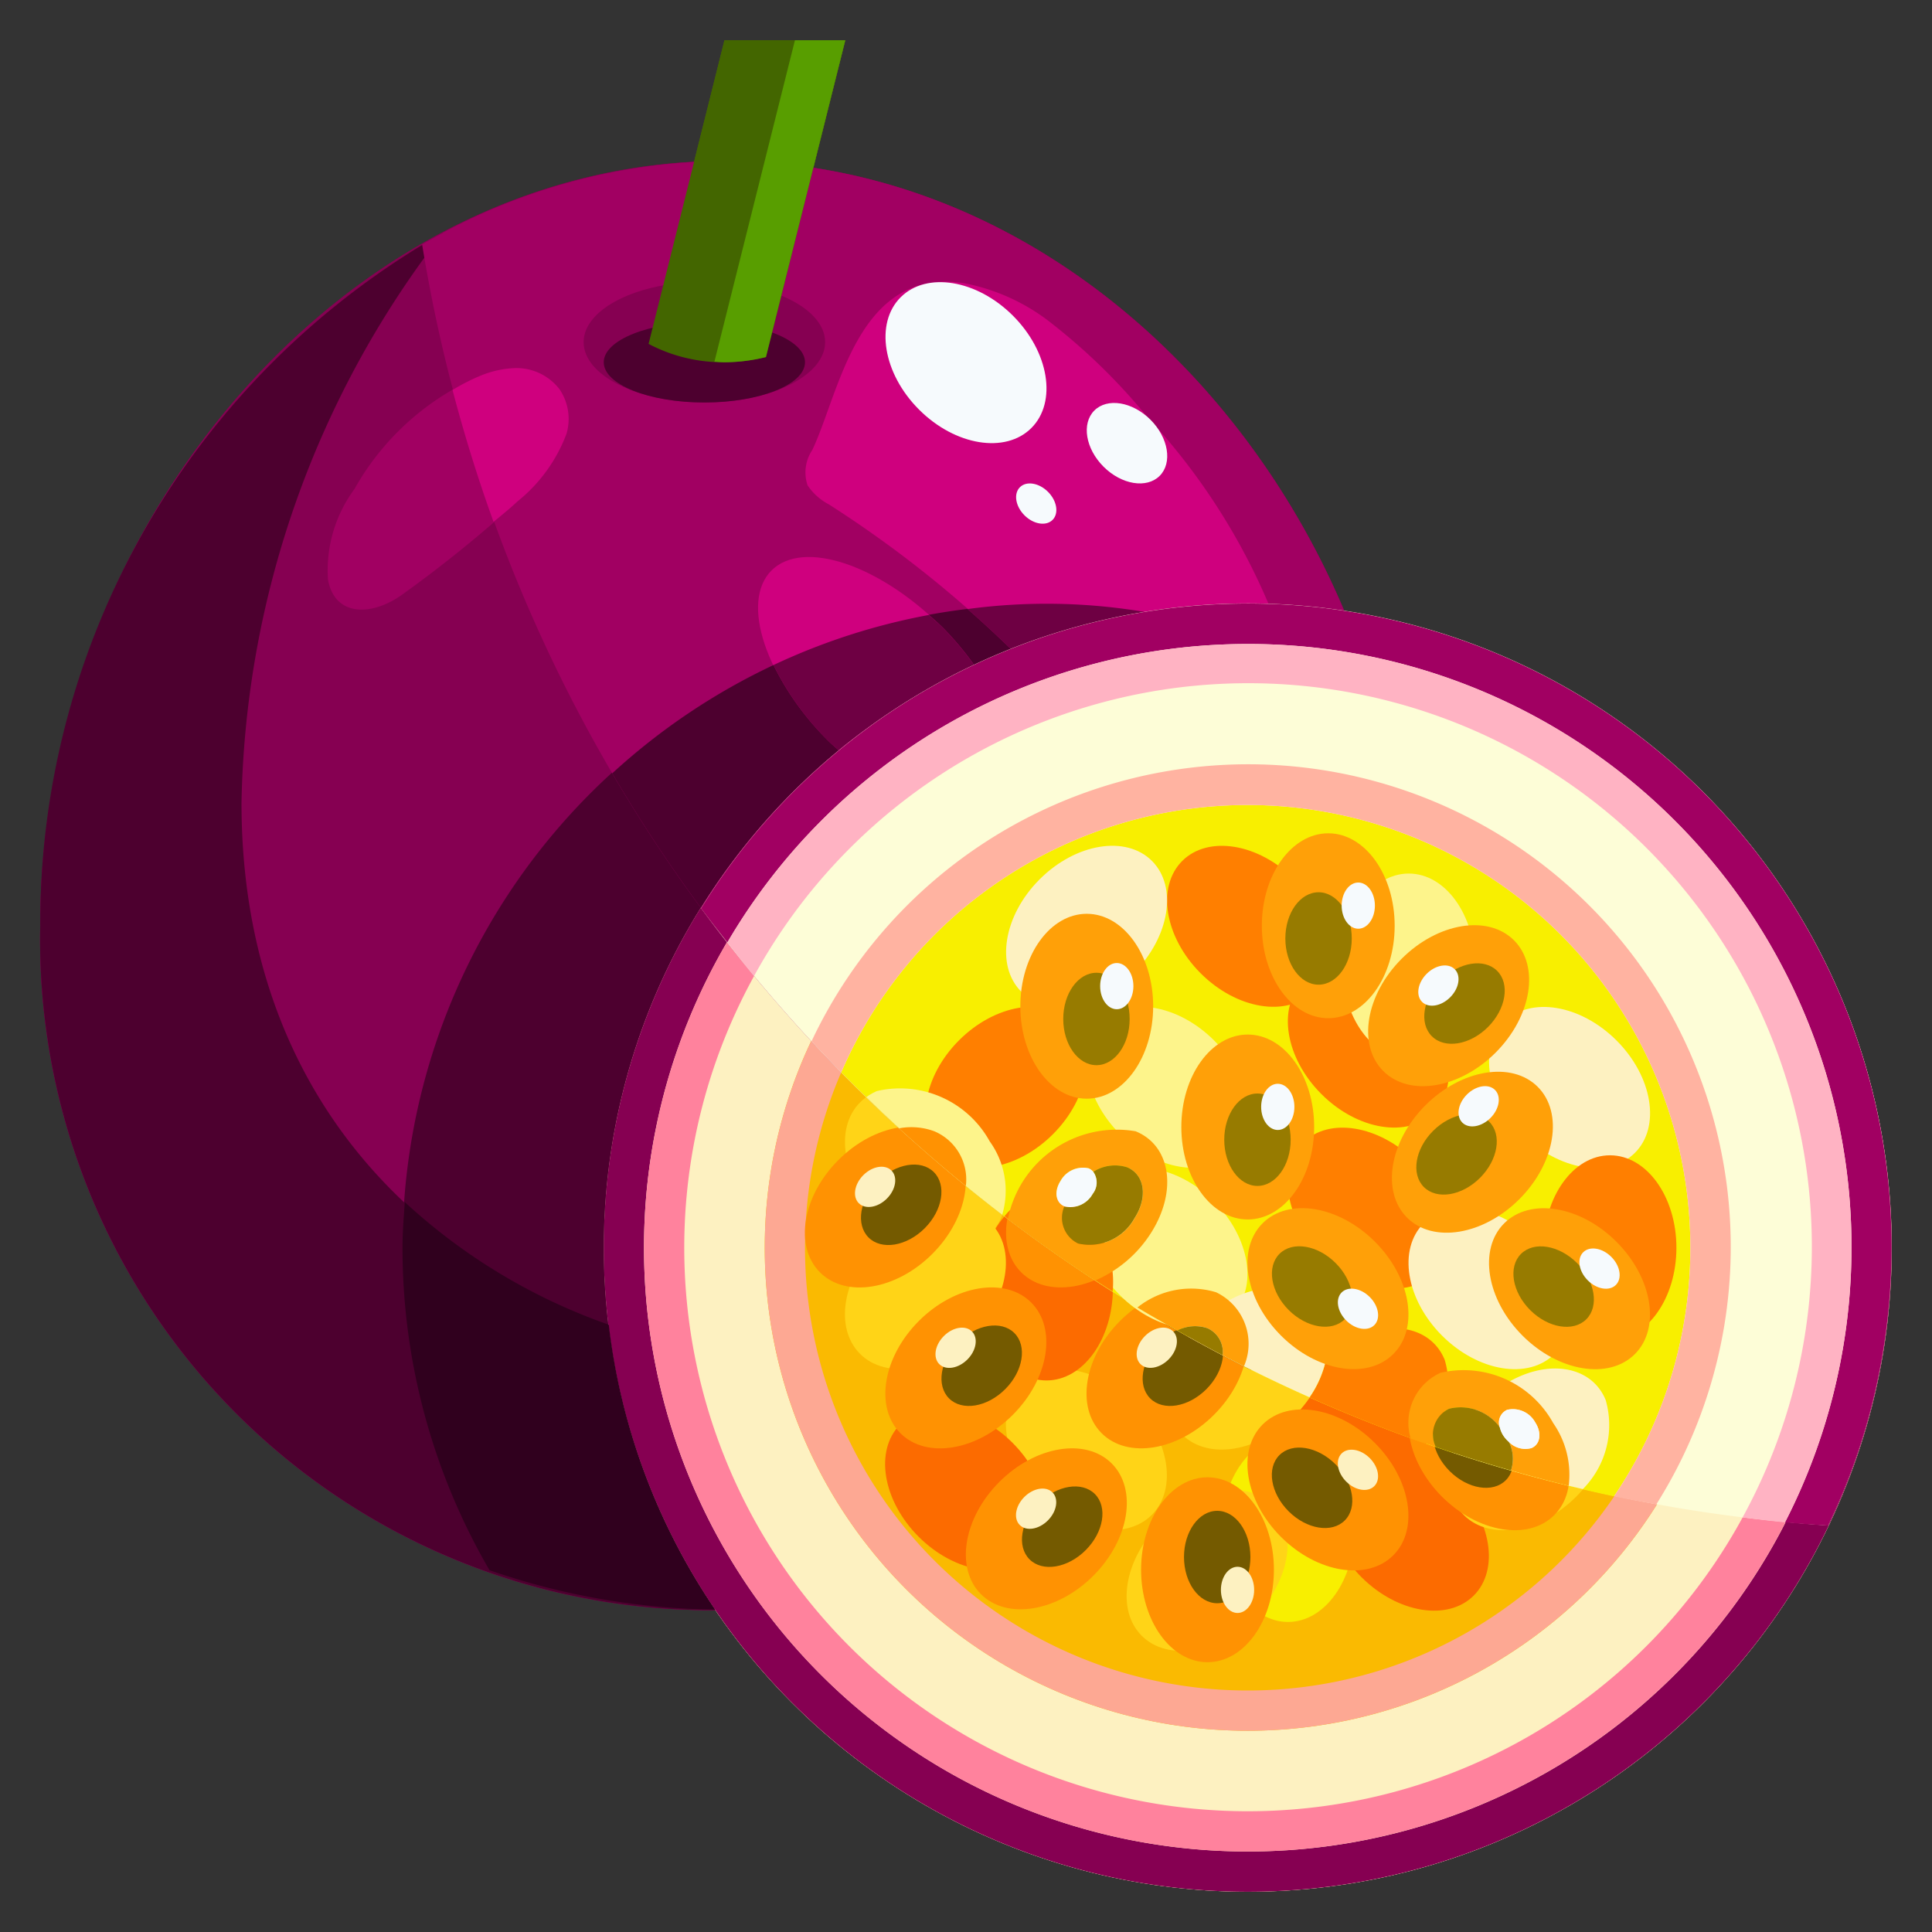 <svg xmlns="http://www.w3.org/2000/svg" width="512" viewBox="0 0 48 48" height="512"><rect x="0" y="0" width="48" height="48" fill="#333333" stroke="none"/><g data-name="27-passion fruit" id="_27-passion_fruit"><path fill="#860052" d="m35 23a16.655 16.655 0 0 1 -17 17 16.661 16.661 0 0 1 -17-17c0-9.94 7.616-19 17-19s17 9.06 17 19z"></path><circle r="16" fill="#fdf1c1" cy="31" cx="31"></circle><circle r="12" fill="#faba01" cy="31" cx="31"></circle><path fill="#436600" d="m18 1-1.886 7.544a3.962 3.962 0 0 0 1.886.456 4.326 4.326 0 0 0 1.032-.129l1.968-7.871z"></path><path fill="#860052" d="m35 23a16.655 16.655 0 0 1 -17 17 16.661 16.661 0 0 1 -17-17c0-9.94 7.616-19 17-19s17 9.06 17 19z"></path><path fill="#a10062" d="m12.857 12.457a3.921 3.921 0 0 0 1.218-1.681 1.313 1.313 0 0 0 -.175-1.107 1.35 1.35 0 0 0 -1.1-.524 2.467 2.467 0 0 0 -.847.183 6.544 6.544 0 0 0 -3.147 2.823 3.392 3.392 0 0 0 -.657 2.25c.172.942 1.123.917 1.9.331a31.976 31.976 0 0 0 2.808-2.275z"></path><path fill="#a10062" d="m20.183 11.177a1 1 0 0 0 -.119.881 1.428 1.428 0 0 0 .525.471 28.349 28.349 0 0 1 7.6 7.124 3.9 3.9 0 0 0 .939 1.03 1.651 1.651 0 0 0 1.462.232 1.487 1.487 0 0 0 .7-.678 6 6 0 0 0 .26-5.155 16 16 0 0 0 -3.043-4.72 15.016 15.016 0 0 0 -2.344-2.3 5.015 5.015 0 0 0 -2.21-1.026c-2.643-.408-3.088 2.698-3.77 4.141z"></path><ellipse ry="1.5" rx="3" fill="#6e0043" cy="8.5" cx="17.5"></ellipse><ellipse ry="1" rx="2.5" fill="#4d002f" cy="9" cx="17.5"></ellipse><path fill="#436600" d="m18 1-1.886 7.544a3.962 3.962 0 0 0 1.886.456 4.326 4.326 0 0 0 1.032-.129l1.968-7.871z"></path><path fill="#589e00" d="m19.75 1-2 7.985c.082.005.162.015.246.015a4.326 4.326 0 0 0 1.032-.129l1.972-7.871z"></path><ellipse transform="matrix(.707 -.707 .707 .707 -5.577 20.536)" ry="4" rx="2" fill="#a10062" cy="17" cx="22"></ellipse><path fill="#4d002f" d="m21.5 34c-8 0-15.5-4.668-15.5-14.056a23.77 23.77 0 0 1 5.011-14.163 19.7 19.7 0 0 0 -10.011 17.219 16.661 16.661 0 0 0 17 17 16.614 16.614 0 0 0 16.945-15.843 14.271 14.271 0 0 1 -13.445 9.843z"></path><circle r="16" fill="#fdf1c1" cy="31" cx="31"></circle><path fill="#860052" d="m31 15a16 16 0 1 0 16 16 15.994 15.994 0 0 0 -16-16zm0 31a15 15 0 1 1 15-15 14.994 14.994 0 0 1 -15 15z"></path><path fill="#ff829d" d="m31 16a15 15 0 1 0 15 15 14.993 14.993 0 0 0 -15-15zm0 29a14 14 0 1 1 14-14 13.994 13.994 0 0 1 -14 14z"></path><circle r="12" fill="#faba01" cy="31" cx="31"></circle><path fill="#fda893" d="m31 19a12 12 0 1 0 12 12 11.994 11.994 0 0 0 -12-12zm0 23a11 11 0 1 1 11-11 10.994 10.994 0 0 1 -11 11z"></path><ellipse transform="matrix(.707 -.707 .707 .707 -7.666 35.501)" ry="2.297" rx="1.65" fill="#ffd417" cy="27" cx="39"></ellipse><ellipse transform="matrix(.707 -.707 .707 .707 -10.597 28.428)" ry="2.297" rx="1.65" fill="#f8ef00" cy="27" cx="29"></ellipse><ellipse transform="matrix(.707 -.707 .707 .707 -11.254 32.844)" ry="2.297" rx="1.65" fill="#fc6b00" cy="30" cx="34"></ellipse><ellipse transform="matrix(.707 -.707 .707 .707 -8.424 31.671)" ry="2.297" rx="1.65" fill="#fc6b00" cy="26" cx="34"></ellipse><ellipse transform="matrix(.707 -.707 .707 .707 -7.182 28.67)" ry="2.297" rx="1.65" fill="#fc6b00" cy="23" cx="31"></ellipse><ellipse transform="matrix(.707 -.707 .707 .707 -11.789 35.552)" ry="2.297" rx="1.65" fill="#ffd417" cy="32" cx="37"></ellipse><ellipse transform="matrix(.707 -.707 .707 .707 -16.62 35.896)" ry="2.297" rx="1.65" fill="#fc6b00" cy="38" cx="35"></ellipse><ellipse transform="matrix(.707 -.707 .707 .707 -17.55 29.651)" ry="2.297" rx="1.65" fill="#ffd417" cy="36" cx="27"></ellipse><ellipse transform="matrix(.707 -.707 .707 .707 -13.427 29.6)" ry="2.297" rx="1.65" fill="#f8ef00" cy="31" cx="29"></ellipse><ellipse transform="matrix(.707 -.707 .707 .707 -19.137 27.822)" ry="2.297" rx="1.65" fill="#fc6b00" cy="37" cx="24"></ellipse><ellipse transform="matrix(.707 -.707 .707 .707 -14.791 34.31)" ry="1.65" rx="2.297" fill="#fc6b00" cy="35" cx="34"></ellipse><ellipse transform="matrix(.707 -.707 .707 .707 -14.963 31.894)" ry="1.65" rx="2.297" fill="#ffd417" cy="34" cx="31"></ellipse><ellipse transform="matrix(.707 -.707 .707 .707 -14.325 37.432)" ry="1.65" rx="2.297" fill="#ffd417" cy="36" cx="38"></ellipse><ellipse transform="matrix(.707 -.707 .707 .707 -13.771 24.77)" ry="2.297" rx="1.65" fill="#ffd417" cy="29" cx="23"></ellipse><ellipse ry="2.297" rx="1.65" fill="#fc6b00" cy="32" cx="26"></ellipse><ellipse ry="2.297" rx="1.65" fill="#f8ef00" cy="38" cx="32"></ellipse><ellipse ry="2.297" rx="1.65" fill="#fc6b00" cy="31" cx="40"></ellipse><ellipse ry="2.297" rx="1.65" fill="#f8ef00" cy="24" cx="35"></ellipse><ellipse transform="matrix(.707 -.707 .707 .707 -15.893 25.649)" ry="1.65" rx="2.297" fill="#ffd417" cy="32" cx="23"></ellipse><ellipse transform="matrix(.707 -.707 .707 .707 -11.77 25.598)" ry="1.65" rx="2.297" fill="#fc6b00" cy="27" cx="25"></ellipse><ellipse transform="matrix(.707 -.707 .707 .707 -8.354 25.841)" ry="1.65" rx="2.297" fill="#ffd417" cy="23" cx="27"></ellipse><ellipse transform="matrix(.707 -.707 .707 .707 -18.793 32.653)" ry="1.65" rx="2.297" fill="#ffd417" cy="39" cx="30"></ellipse><ellipse transform="matrix(.707 -.707 .707 .707 -14.619 36.725)" ry="2.297" rx="1.65" fill="#ff9202" cy="36" cx="37"></ellipse><ellipse transform="matrix(.707 -.707 .707 .707 -14.696 36.431)" ry="1.148" rx=".825" fill="#745a00" cy="35.947" cx="36.606"></ellipse><ellipse transform="matrix(.707 -.707 .707 .707 -11.203 36.967)" ry="2.297" rx="1.65" fill="#ff9202" cy="32" cx="39"></ellipse><ellipse transform="matrix(.707 -.707 .707 .707 -11.281 36.673)" ry="1.148" rx=".825" fill="#745a00" cy="31.947" cx="38.606"></ellipse><ellipse transform="matrix(.707 -.707 .707 .707 -12.962 32.723)" ry="2.297" rx="1.65" fill="#ff9202" cy="32" cx="33"></ellipse><ellipse transform="matrix(.707 -.707 .707 .707 -13.039 32.429)" ry="1.148" rx=".825" fill="#745a00" cy="31.947" cx="32.606"></ellipse><ellipse transform="matrix(.707 -.707 .707 .707 -16.498 34.189)" ry="2.297" rx="1.65" fill="#ff9202" cy="37" cx="33"></ellipse><ellipse transform="matrix(.707 -.707 .707 .707 -16.576 33.895)" ry="1.148" rx=".825" fill="#745a00" cy="36.947" cx="32.606"></ellipse><ellipse transform="matrix(.707 -.707 .707 .707 -17.01 26.915)" ry="1.65" rx="2.297" fill="#ff9202" cy="34" cx="24"></ellipse><ellipse transform="matrix(.707 -.707 .707 .707 -16.857 27.177)" ry=".825" rx="1.148" fill="#745a00" cy="33.947" cx="24.394"></ellipse><ellipse transform="matrix(.707 -.707 .707 .707 -15.547 30.449)" ry="1.65" rx="2.297" fill="#ff9202" cy="34" cx="29"></ellipse><ellipse transform="matrix(.707 -.707 .707 .707 -15.394 30.712)" ry=".825" rx="1.148" fill="#745a00" cy="33.947" cx="29.394"></ellipse><ellipse transform="matrix(.707 -.707 .707 .707 -14.768 24.331)" ry="1.65" rx="2.297" fill="#ff9202" cy="30" cx="22"></ellipse><ellipse transform="matrix(.707 -.707 .707 .707 -14.615 24.593)" ry=".825" rx="1.148" fill="#745a00" cy="29.947" cx="22.394"></ellipse><ellipse transform="matrix(.707 -.707 .707 .707 -13.304 27.865)" ry="1.65" rx="2.297" fill="#ff9202" cy="30" cx="27"></ellipse><ellipse transform="matrix(.707 -.707 .707 .707 -13.152 28.127)" ry=".825" rx="1.148" fill="#745a00" cy="29.947" cx="27.394"></ellipse><ellipse transform="matrix(.707 -.707 .707 .707 -19.252 29.499)" ry="1.65" rx="2.297" fill="#ff9202" cy="38" cx="26"></ellipse><ellipse transform="matrix(.707 -.707 .707 .707 -19.099 29.762)" ry=".825" rx="1.148" fill="#745a00" cy="37.947" cx="26.394"></ellipse><ellipse transform="matrix(.707 -.707 .707 .707 -7.136 32.763)" ry="1.65" rx="2.297" fill="#ff9202" cy="25" cx="36"></ellipse><ellipse transform="matrix(.707 -.707 .707 .707 -6.983 33.026)" ry=".825" rx="1.148" fill="#745a00" cy="24.947" cx="36.394"></ellipse><ellipse transform="matrix(.707 -.707 .707 .707 -9.538 34.246)" ry="1.65" rx="2.297" fill="#ff9202" cy="28.642" cx="36.59"></ellipse><ellipse transform="matrix(.707 -.707 .707 .707 -9.691 33.984)" ry=".825" rx="1.148" fill="#745a00" cy="28.695" cx="36.197"></ellipse><ellipse ry="2.297" rx="1.65" fill="#ff9202" cy="39" cx="30"></ellipse><ellipse ry="1.148" rx=".825" fill="#745a00" cy="38.684" cx="30.241"></ellipse><ellipse ry="2.297" rx="1.65" fill="#ff9202" cy="23" cx="33"></ellipse><ellipse ry="1.148" rx=".825" fill="#745a00" cy="23.316" cx="32.759"></ellipse><ellipse ry="2.297" rx="1.65" fill="#ff9202" cy="28" cx="31"></ellipse><ellipse ry="1.148" rx=".825" fill="#745a00" cy="28.316" cx="31.241"></ellipse><ellipse ry="2.297" rx="1.65" fill="#ff9202" cy="25" cx="27"></ellipse><ellipse ry="1.148" rx=".825" fill="#745a00" cy="25.316" cx="27.241"></ellipse><g fill="#fdf1c1"><ellipse transform="matrix(.707 -.707 .707 .707 -10.631 37.348)" ry=".574" rx=".413" cy="31.5" cx="39.746"></ellipse><ellipse transform="matrix(.707 -.707 .707 .707 -14.046 37.106)" ry=".574" rx=".413" cy="35.5" cx="37.746"></ellipse><ellipse transform="matrix(.707 -.707 .707 .707 -13.097 33.397)" ry=".574" rx=".413" cy="32.5" cx="33.746"></ellipse><ellipse ry=".574" rx=".413" cy="27.5" cx="31.746"></ellipse><ellipse ry=".574" rx=".413" cy="22.5" cx="33.746"></ellipse><ellipse ry=".574" rx=".413" cy="24.5" cx="27.746"></ellipse><ellipse ry=".574" rx=".413" cy="39.5" cx="30.746"></ellipse><ellipse transform="matrix(.707 -.707 .707 .707 -15.926 34.57)" ry=".574" rx=".413" cy="36.5" cx="33.746"></ellipse><ellipse transform="matrix(.707 -.707 .707 .707 -15.268 30.123)" ry=".413" rx=".574" cy="33.5" cx="28.746"></ellipse><ellipse transform="matrix(.707 -.707 .707 .707 -8.685 34.022)" ry=".413" rx=".574" cy="27.5" cx="36.746"></ellipse><ellipse transform="matrix(.707 -.707 .707 .707 -14.489 24.005)" ry=".413" rx=".574" cy="29.5" cx="21.746"></ellipse><ellipse transform="matrix(.707 -.707 .707 .707 -13.025 27.539)" ry=".413" rx=".574" cy="29.5" cx="26.746"></ellipse><ellipse transform="matrix(.707 -.707 .707 .707 -6.857 32.437)" ry=".413" rx=".574" cy="24.5" cx="35.746"></ellipse><ellipse transform="matrix(.707 -.707 .707 .707 -16.731 26.589)" ry=".413" rx=".574" cy="33.5" cx="23.746"></ellipse><ellipse transform="matrix(.707 -.707 .707 .707 -18.973 29.173)" ry=".413" rx=".574" cy="37.5" cx="25.746"></ellipse></g><path fill="#4d002f" d="m24.207 16.528c.3-.141.6-.277.912-.4q-.525-.51-1.082-1c-.324.04-.645.088-.962.147.113.1.229.2.339.307a7.562 7.562 0 0 1 .793.946z"></path><path fill="#4d002f" d="m15 31a15.966 15.966 0 0 1 5.836-12.36c-.083-.076-.169-.144-.25-.226a6.981 6.981 0 0 1 -1.369-1.891 15.962 15.962 0 0 0 -7.055 22.488 17.761 17.761 0 0 0 5.6.978 15.93 15.93 0 0 1 -2.762-8.989z"></path><path fill="#6e0043" d="m28.5 15.214a14.682 14.682 0 0 0 -4.462-.082q.558.488 1.082 1a15.9 15.9 0 0 1 3.38-.918z"></path><path fill="#6e0043" d="m23.414 15.586c-.11-.111-.226-.206-.339-.307a15.827 15.827 0 0 0 -3.858 1.244 6.981 6.981 0 0 0 1.369 1.891c.081.082.167.15.25.226a15.98 15.98 0 0 1 3.371-2.112 7.562 7.562 0 0 0 -.793-.942z"></path><path fill="#30001e" d="m15.125 32.912a14.541 14.541 0 0 1 -5.068-3.046c-.026.376-.057.751-.057 1.134a15.912 15.912 0 0 0 2.162 8.011 17.761 17.761 0 0 0 5.6.978 15.9 15.9 0 0 1 -2.637-7.077z"></path><path fill="#a10062" d="m31.114 34.049a16.988 16.988 0 0 0 3.886-11.049c0-9.94-7.606-19-17-19a15 15 0 0 0 -7.512 2.074 38 38 0 0 0 20.626 27.975z"></path><path fill="#cf007e" d="m12.857 12.457a3.921 3.921 0 0 0 1.218-1.681 1.313 1.313 0 0 0 -.175-1.107 1.35 1.35 0 0 0 -1.1-.524 2.467 2.467 0 0 0 -.847.183 4.98 4.98 0 0 0 -.71.361q.438 1.669 1.019 3.276c.201-.165.406-.33.595-.508z"></path><path fill="#4d002f" d="m34.945 24.157a14.885 14.885 0 0 1 -6.889 8.2q1.471.909 3.031 1.681a16.846 16.846 0 0 0 3.858-9.881z"></path><path fill="#cf007e" d="m20.183 11.177a1 1 0 0 0 -.119.881 1.428 1.428 0 0 0 .525.471 28.349 28.349 0 0 1 7.6 7.124 3.9 3.9 0 0 0 .939 1.03 1.651 1.651 0 0 0 1.462.232 1.487 1.487 0 0 0 .7-.678 6 6 0 0 0 .26-5.155 16 16 0 0 0 -3.043-4.72 15.016 15.016 0 0 0 -2.344-2.3 5.015 5.015 0 0 0 -2.21-1.026c-2.643-.408-3.088 2.698-3.77 4.141z"></path><ellipse ry="1.5" rx="3" fill="#860052" cy="8.5" cx="17.5"></ellipse><ellipse ry="1" rx="2.5" fill="#4d002f" cy="9" cx="17.5"></ellipse><path fill="#436600" d="m18 1-1.886 7.544a3.962 3.962 0 0 0 1.886.456 4.326 4.326 0 0 0 1.032-.129l1.968-7.871z"></path><path fill="#589e00" d="m19.75 1-2 7.985c.082.005.162.015.246.015a4.326 4.326 0 0 0 1.032-.129l1.972-7.871z"></path><ellipse transform="matrix(.707 -.707 .707 .707 -5.577 20.536)" ry="4" rx="2" fill="#cf007e" cy="17" cx="22"></ellipse><path fill="#4d002f" d="m24.207 16.528c.3-.141.6-.277.912-.4q-.525-.51-1.082-1c-.324.04-.645.088-.962.147.113.1.229.2.339.307a7.562 7.562 0 0 1 .793.946z"></path><path fill="#6e0043" d="m28.5 15.214a14.682 14.682 0 0 0 -4.462-.082q.558.488 1.082 1a15.9 15.9 0 0 1 3.38-.918z"></path><path fill="#6e0043" d="m23.414 15.586c-.11-.111-.226-.206-.339-.307a15.827 15.827 0 0 0 -3.858 1.244 6.981 6.981 0 0 0 1.369 1.891c.081.082.167.15.25.226a15.98 15.98 0 0 1 3.371-2.112 7.562 7.562 0 0 0 -.793-.942z"></path><path fill="#4d002f" d="m20.836 18.64c-.083-.076-.169-.144-.25-.226a6.981 6.981 0 0 1 -1.369-1.891 16.025 16.025 0 0 0 -4.006 2.69 37.782 37.782 0 0 0 2.2 3.34 16.087 16.087 0 0 1 3.425-3.913z"></path><path fill="#fdfdd7" d="m45.418 37.9a15.985 15.985 0 0 0 -28-15.336 37.924 37.924 0 0 0 28 15.336z"></path><path fill="#a10062" d="m31 16a14.983 14.983 0 0 1 13.348 21.822c.354.034.712.057 1.07.081a15.985 15.985 0 0 0 -28-15.336c.212.287.433.567.653.848a14.975 14.975 0 0 1 12.929-7.415z"></path><path fill="#ffb3c3" d="m31 16a14.975 14.975 0 0 0 -12.928 7.415c.219.28.435.562.662.835a14 14 0 0 1 24.56 13.45c.35.043.7.088 1.054.122a14.983 14.983 0 0 0 -13.348-21.822z"></path><path fill="#f8ef00" d="m31 20a10.994 10.994 0 0 0 -10.1 6.642 37.9 37.9 0 0 0 19.2 10.533 11 11 0 0 0 -9.1-17.175z"></path><path fill="#ffb3a1" d="m31 20a11 11 0 0 1 9.1 17.175c.348.073.7.136 1.051.2a11.99 11.99 0 1 0 -20.988-11.506q.363.392.737.773a10.994 10.994 0 0 1 10.1-6.642z"></path><ellipse transform="matrix(.707 -.707 .707 .707 -7.666 35.501)" ry="2.297" rx="1.65" fill="#fdf1c1" cy="27" cx="39"></ellipse><ellipse transform="matrix(.707 -.707 .707 .707 -10.597 28.428)" ry="2.297" rx="1.65" fill="#fdf48b" cy="27" cx="29"></ellipse><ellipse transform="matrix(.707 -.707 .707 .707 -11.254 32.844)" ry="2.297" rx="1.65" fill="#ff7f00" cy="30" cx="34"></ellipse><ellipse transform="matrix(.707 -.707 .707 .707 -8.424 31.671)" ry="2.297" rx="1.65" fill="#ff7f00" cy="26" cx="34"></ellipse><ellipse transform="matrix(.707 -.707 .707 .707 -7.182 28.67)" ry="2.297" rx="1.65" fill="#ff7f00" cy="23" cx="31"></ellipse><ellipse transform="matrix(.707 -.707 .707 .707 -11.789 35.552)" ry="2.297" rx="1.65" fill="#fdf1c1" cy="32" cx="37"></ellipse><ellipse transform="matrix(.707 -.707 .707 .707 -13.427 29.6)" ry="2.297" rx="1.65" fill="#fdf48b" cy="31" cx="29"></ellipse><ellipse ry="2.297" rx="1.65" fill="#ff7f00" cy="31" cx="40"></ellipse><ellipse ry="2.297" rx="1.65" fill="#fdf48b" cy="24" cx="35"></ellipse><ellipse transform="matrix(.707 -.707 .707 .707 -11.77 25.598)" ry="1.65" rx="2.297" fill="#ff7f00" cy="27" cx="25"></ellipse><ellipse transform="matrix(.707 -.707 .707 .707 -8.354 25.841)" ry="1.65" rx="2.297" fill="#fdf1c1" cy="23" cx="27"></ellipse><path fill="#ff7f00" d="m35.894 33.787c-.355-.878-1.49-1.047-2.536-.377a3.118 3.118 0 0 0 -.4.309 2.617 2.617 0 0 1 -.422 1q1.416.632 2.89 1.149a2.2 2.2 0 0 0 .468-2.081z"></path><path fill="#fdf1c1" d="m32.894 32.787c-.355-.878-1.49-1.047-2.536-.377a3.138 3.138 0 0 0 -.838.8c.9.5 1.819.962 2.759 1.39l.256.115a2.617 2.617 0 0 0 .422-1 1.669 1.669 0 0 0 -.063-.928z"></path><path fill="#fdf1c1" d="m39.894 34.787c-.355-.878-1.49-1.047-2.536-.377a3.024 3.024 0 0 0 -1.276 1.676q1.592.525 3.244.91a2.261 2.261 0 0 0 .568-2.209z"></path><path fill="#fdf48b" d="m24.59 28.358a2.544 2.544 0 0 0 -2.8-1.252 1.293 1.293 0 0 0 -.265.151 38.079 38.079 0 0 0 3.375 2.921 2.094 2.094 0 0 0 -.31-1.82z"></path><path fill="#ff7f00" d="m26.481 29.8a1.307 1.307 0 0 0 -1.524.417q1.3.993 2.686 1.869a2.371 2.371 0 0 0 -1.162-2.286z"></path><ellipse transform="matrix(.707 -.707 .707 .707 -11.203 36.967)" ry="2.297" rx="1.65" fill="#ffa008" cy="32" cx="39"></ellipse><ellipse transform="matrix(.707 -.707 .707 .707 -11.281 36.673)" ry="1.148" rx=".825" fill="#977b00" cy="31.947" cx="38.606"></ellipse><ellipse transform="matrix(.707 -.707 .707 .707 -12.962 32.723)" ry="2.297" rx="1.65" fill="#ffa008" cy="32" cx="33"></ellipse><ellipse transform="matrix(.707 -.707 .707 .707 -13.039 32.429)" ry="1.148" rx=".825" fill="#977b00" cy="31.947" cx="32.606"></ellipse><ellipse transform="matrix(.707 -.707 .707 .707 -7.136 32.763)" ry="1.65" rx="2.297" fill="#ffa008" cy="25" cx="36"></ellipse><ellipse transform="matrix(.707 -.707 .707 .707 -6.983 33.026)" ry=".825" rx="1.148" fill="#977b00" cy="24.947" cx="36.394"></ellipse><ellipse transform="matrix(.707 -.707 .707 .707 -9.538 34.246)" ry="1.65" rx="2.297" fill="#ffa008" cy="28.642" cx="36.59"></ellipse><ellipse transform="matrix(.707 -.707 .707 .707 -9.691 33.984)" ry=".825" rx="1.148" fill="#977b00" cy="28.695" cx="36.197"></ellipse><ellipse ry="2.297" rx="1.65" fill="#ffa008" cy="23" cx="33"></ellipse><ellipse ry="1.148" rx=".825" fill="#977b00" cy="23.316" cx="32.759"></ellipse><ellipse ry="2.297" rx="1.65" fill="#ffa008" cy="28" cx="31"></ellipse><ellipse ry="1.148" rx=".825" fill="#977b00" cy="28.316" cx="31.241"></ellipse><ellipse ry="2.297" rx="1.65" fill="#ffa008" cy="25" cx="27"></ellipse><ellipse ry="1.148" rx=".825" fill="#977b00" cy="25.316" cx="27.241"></ellipse><ellipse transform="matrix(.707 -.707 .707 .707 -10.631 37.348)" ry=".574" rx=".413" fill="#f6fafd" cy="31.5" cx="39.746"></ellipse><ellipse transform="matrix(.707 -.707 .707 .707 -13.097 33.397)" ry=".574" rx=".413" fill="#f6fafd" cy="32.5" cx="33.746"></ellipse><ellipse ry=".574" rx=".413" fill="#f6fafd" cy="27.5" cx="31.746"></ellipse><ellipse ry=".574" rx=".413" fill="#f6fafd" cy="22.5" cx="33.746"></ellipse><ellipse ry=".574" rx=".413" fill="#f6fafd" cy="24.5" cx="27.746"></ellipse><ellipse transform="matrix(.707 -.707 .707 .707 -8.685 34.022)" ry=".413" rx=".574" fill="#f6fafd" cy="27.5" cx="36.746"></ellipse><ellipse transform="matrix(.707 -.707 .707 .707 -6.857 32.437)" ry=".413" rx=".574" fill="#f6fafd" cy="24.5" cx="35.746"></ellipse><path fill="#ffa008" d="m36 35a1.205 1.205 0 0 1 1.263.466.348.348 0 0 1 .18-.439.634.634 0 0 1 .7.313c.168.261.126.545-.094.634a.57.57 0 0 1 -.562-.154.936.936 0 0 1 .053.713c.474.135.952.264 1.434.382a2.241 2.241 0 0 0 -.384-1.557 2.544 2.544 0 0 0 -2.8-1.252 1.364 1.364 0 0 0 -.743 1.63c.207.074.418.14.626.211a.713.713 0 0 1 .327-.947z"></path><path fill="#977b00" d="m37.487 35.82a.79.79 0 0 1 -.139-.159.673.673 0 0 1 -.085-.2 1.205 1.205 0 0 0 -1.263-.461.713.713 0 0 0 -.33.947q.924.316 1.87.586a.936.936 0 0 0 -.053-.713z"></path><path fill="#f6fafd" d="m38.143 35.34a.634.634 0 0 0 -.7-.313.348.348 0 0 0 -.18.439.673.673 0 0 0 .085.2.79.79 0 0 0 .139.159.57.57 0 0 0 .562.154c.22-.094.262-.379.094-.639z"></path><path fill="#ffa008" d="m30.213 32.106a2.137 2.137 0 0 0 -1.954.378c.326.2.66.383.992.572a.959.959 0 0 1 .749-.056.644.644 0 0 1 .375.67c.176.093.354.183.532.273a1.418 1.418 0 0 0 -.694-1.837z"></path><path fill="#977b00" d="m30 33a.959.959 0 0 0 -.749.056q.556.317 1.124.614a.644.644 0 0 0 -.375-.67z"></path><path fill="#ff9202" d="m23.213 28.106a1.649 1.649 0 0 0 -.876-.073q.809.741 1.659 1.433a1.3 1.3 0 0 0 -.783-1.36z"></path><path fill="#ffa008" d="m28.59 30.642c.67-1.046.5-2.181-.377-2.536a2.758 2.758 0 0 0 -3.172 2.18q1.056.8 2.17 1.527a3.087 3.087 0 0 0 1.379-1.171zm-1.8.252a.708.708 0 0 1 -.342-.92c-.22-.089-.262-.373-.1-.634a.636.636 0 0 1 .7-.313.3.3 0 0 1 .113.086 1 1 0 0 1 .839-.113c.439.177.524.745.189 1.268a1.273 1.273 0 0 1 -1.402.626z"></path><path fill="#977b00" d="m28 29a1 1 0 0 0 -.838.113.458.458 0 0 1 -.019.548.636.636 0 0 1 -.7.313.708.708 0 0 0 .342.92 1.273 1.273 0 0 0 1.4-.626c.339-.523.254-1.091-.185-1.268z"></path><path fill="#f6fafd" d="m27.162 29.113a.3.3 0 0 0 -.113-.086.636.636 0 0 0 -.7.313c-.167.261-.125.545.1.634a.636.636 0 0 0 .7-.313.458.458 0 0 0 .013-.548z"></path><ellipse transform="matrix(.707 -.707 .707 .707 .669 19.615)" ry="2.297" rx="1.65" fill="#f6fafd" cy="9" cx="24"></ellipse><ellipse transform="matrix(.707 -.707 .707 .707 .427 23.03)" ry="1.148" rx=".825" fill="#f6fafd" cy="11" cx="28"></ellipse><ellipse transform="matrix(.707 -.707 .707 .707 -1.295 21.876)" ry=".574" rx=".413" fill="#f6fafd" cy="12.5" cx="25.746"></ellipse></g></svg>